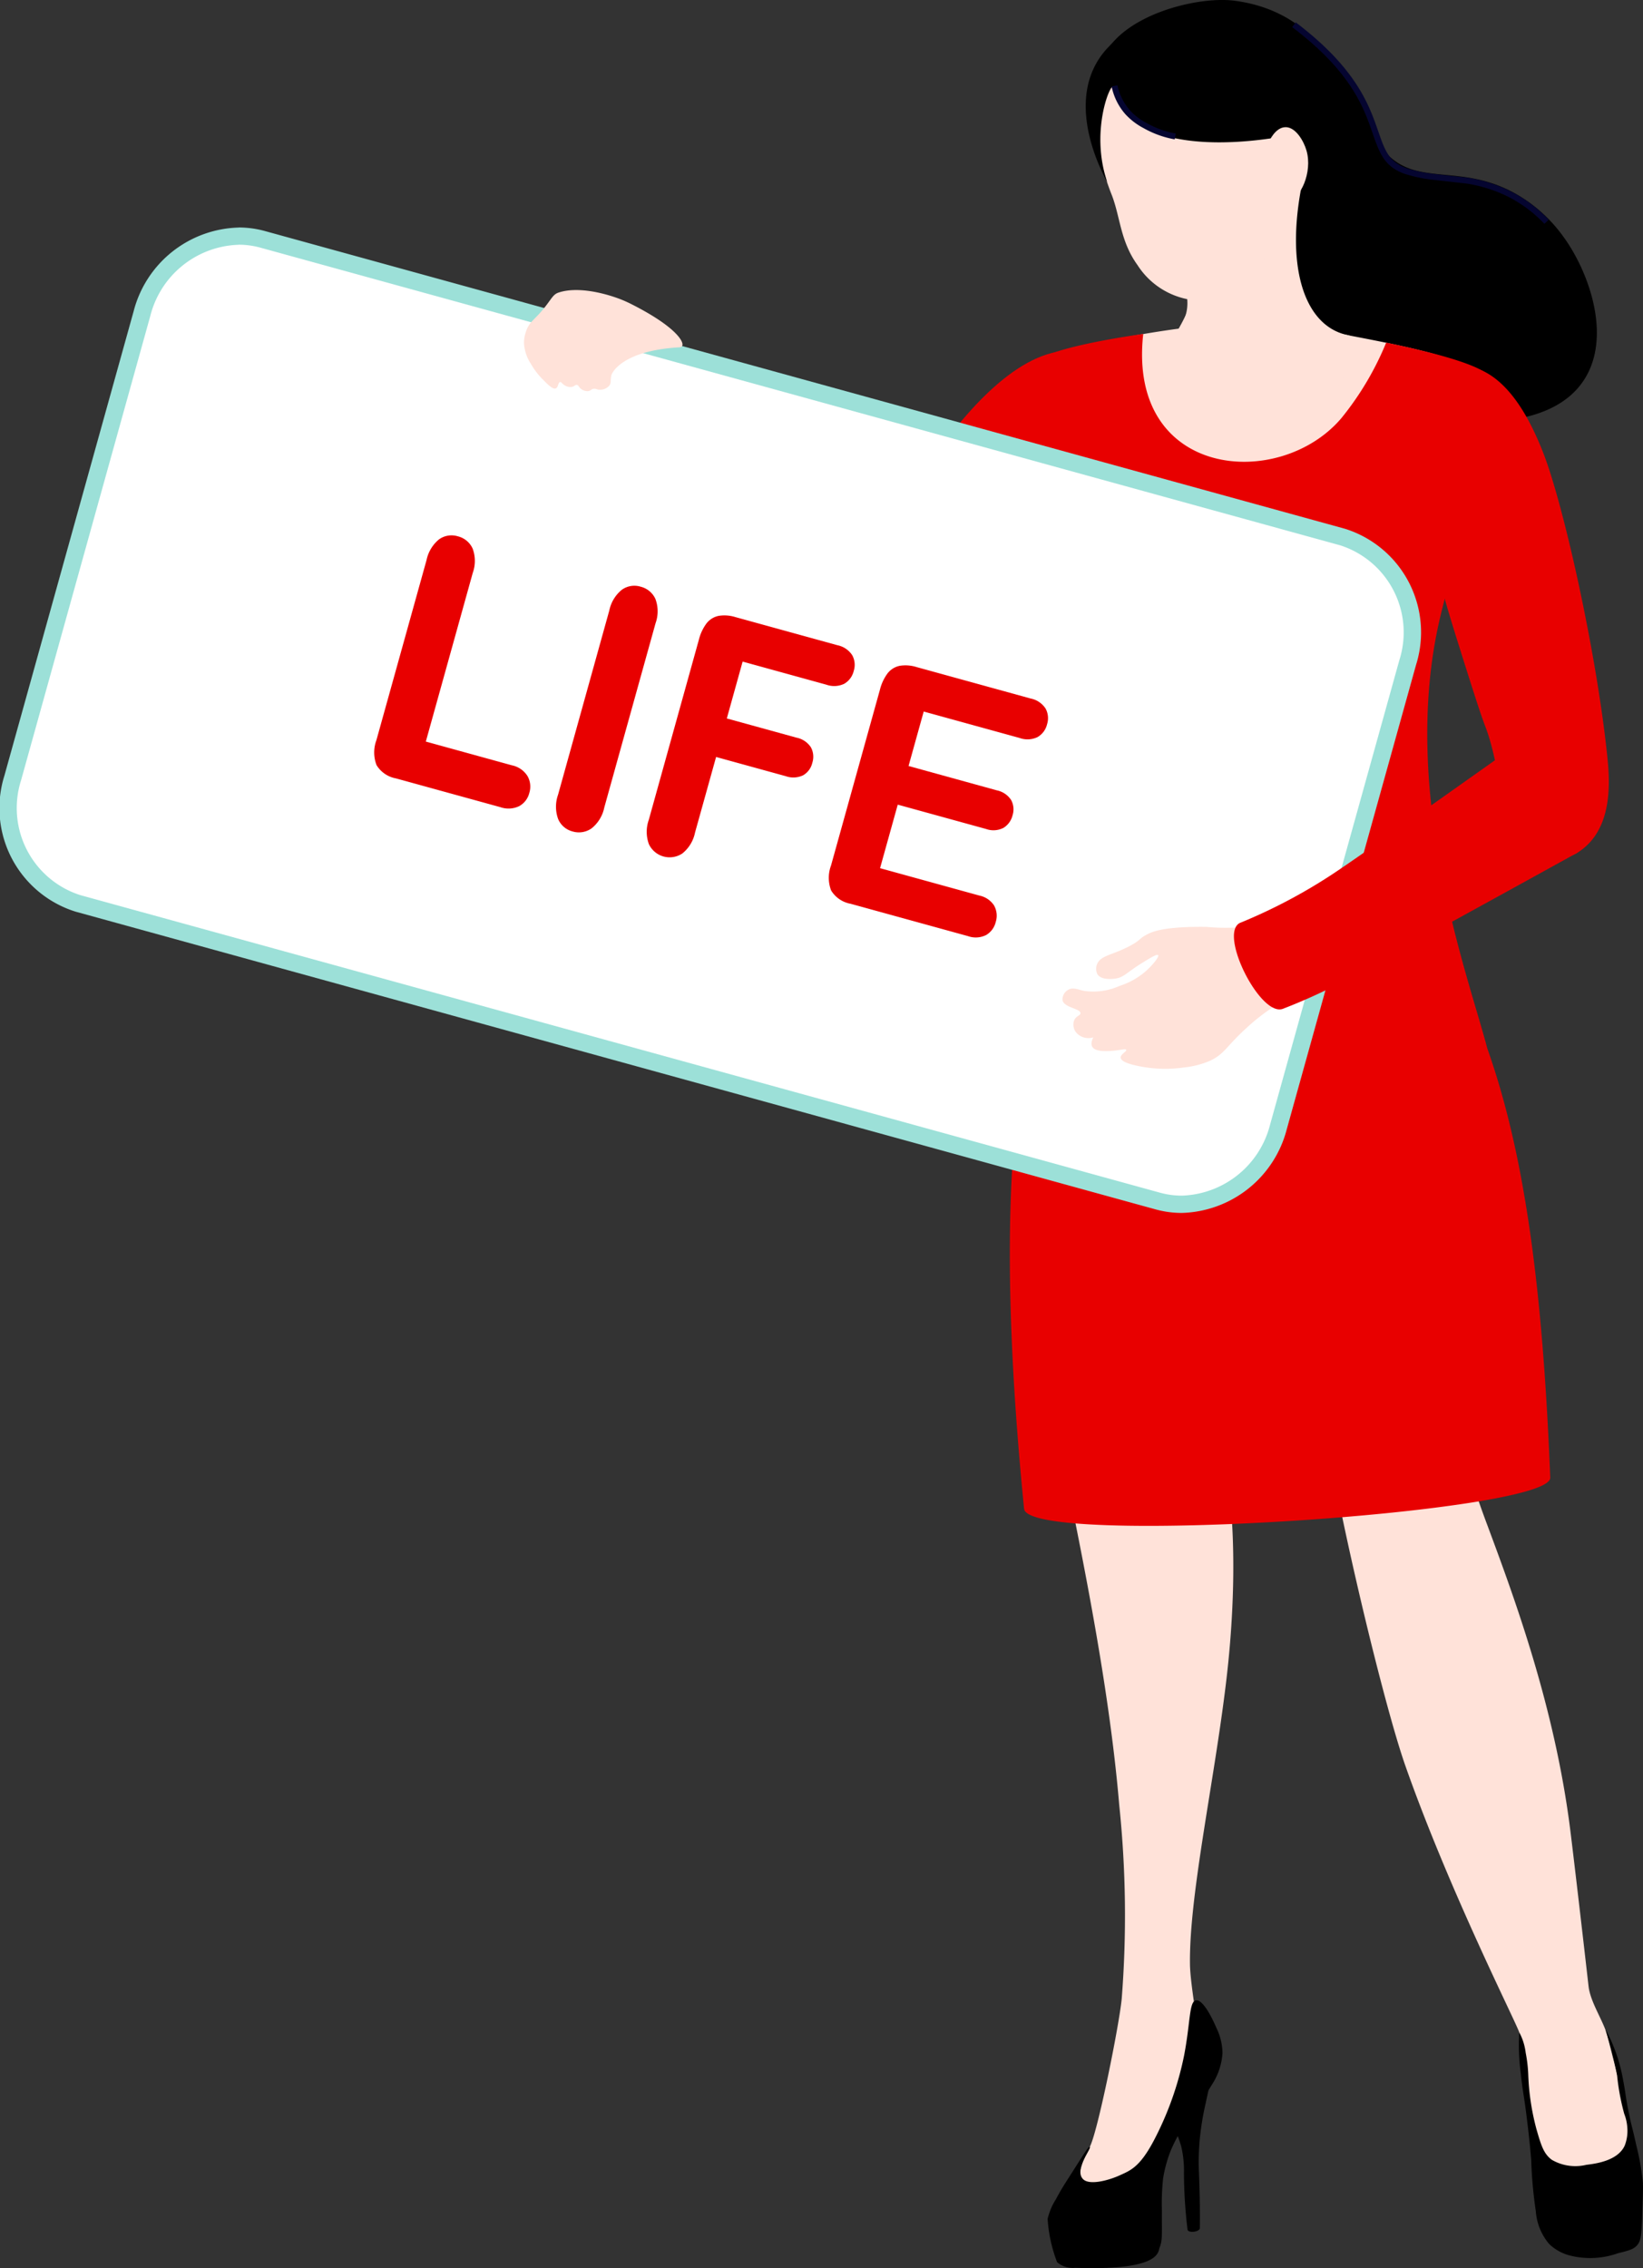 <svg id="グループ_1133" data-name="グループ 1133" xmlns="http://www.w3.org/2000/svg" xmlns:xlink="http://www.w3.org/1999/xlink" width="107.206" height="148" viewBox="0 0 107.206 148">
  <rect x="0" y="0" width="107.206" height="148" fill="#333333" stroke="none"/>
  <defs>
    <clipPath id="clip-path">
      <rect id="長方形_281" data-name="長方形 281" width="107.206" height="148" fill="none"/>
    </clipPath>
  </defs>
  <g id="グループ_1132" data-name="グループ 1132" clip-path="url(#clip-path)">
    <path id="パス_10412" data-name="パス 10412" d="M69.23,44.036c2.084-.384,4.2,7.834,5.214,16.837.431,3.831-1.888,10.341-2.372,13-.577,3.16-1.7,4.873-1.549,8.3a15.991,15.991,0,0,0,.858,4.387c2.177,7.081,1.011,16.29.736,18.458-.805,6.349-2.329,13.378-2.269,17.708.024,1.8,1.065,6.754.893,8.127-.175,1.4-1.847,2.252-2.915,3.672a13.062,13.062,0,0,1-4.3,3.585c-.392.207-1.715-.762-.216-3.478.5-.9,1.906-7.851,2.084-9.657a69.441,69.441,0,0,0-.163-12.654c-.964-11.471-4.431-24.884-4.8-28.676-.21-2.141,1.318-15.538,2.31-25.2C64.057,45.607,68.8,44.116,69.23,44.036" transform="translate(7.798 5.449)" fill="#ffe2d9"/>
    <path id="パス_10413" data-name="パス 10413" d="M69.639,52.095c2.734-2.151,8.657-4.276,11.652,1.931,1.872,3.881,3.124,14.774,3.33,18.176.2,3.266-.028,5.746.749,10.218.377,2.173.868,4.1,1.044,4.782a60.624,60.624,0,0,0,1.953,6.151c1.735,4.666,4.392,11.811,5.406,19.882.212,1.7.764,6.417,1.191,10.18.122,1.084.987,2.282,1.239,3.278.866,3.435,2.005,7.585,1.52,8.489-.35.653-1.512.573-2.21.289-.243-.1-2.176,1.8-3.463-.846-.758-1.556-1.606-8.188-1.606-8.188-.209-.669-4.556-9.221-7.432-17.4-1.042-2.963-2.959-10.589-4.261-16.913-.282-1.37-.55-2.658-1.03-4.379a60.235,60.235,0,0,0-2.692-7.53c-2.355-5.655-2.491-5.275-3.755-8.492-1.626-4.138-3.842-10.37-3.966-14.878-.082-3.027.729-3.49,2.33-4.75" transform="translate(8.688 6.179)" fill="#ffe2d9"/>
    <path id="パス_10414" data-name="パス 10414" d="M61.078,129.138c.311-.591.568-.99.866-1.455.969-1.514,1.265-2.017,1.349-1.977.155.072-1.015,1.445-.461,2.083.4.465,1.7.1,2.385-.209.723-.328,1.331-.533,2.26-2.291a20.828,20.828,0,0,0,1.966-5.513c.429-2.23.325-3.549.779-3.626.531-.09,1.259,1.616,1.331,1.788a3.845,3.845,0,0,1,.4,1.656,4.246,4.246,0,0,1-.675,2.033,20.825,20.825,0,0,1-1.35,1.977,11.553,11.553,0,0,0-1.336,2.31,8.585,8.585,0,0,0-.514,1.861A15.125,15.125,0,0,0,68,129.868c-.009,1.669.046,1.922-.156,2.431-.1.249.088,1.5-5.493,1.3a1.545,1.545,0,0,1-1.191-.371,9.557,9.557,0,0,1-.616-2.82,4.108,4.108,0,0,1,.537-1.275" transform="translate(7.814 14.375)"/>
    <path id="パス_10415" data-name="パス 10415" d="M70.717,118.831c.167.1-.1.521-.777,3.71a18.621,18.621,0,0,0-.383,2.33,16.2,16.2,0,0,0-.055,2.121c.088,2.242.059,3.37.062,3.677,0,.274-.8.356-.808.088a31.765,31.765,0,0,1-.231-3.7,6.856,6.856,0,0,0-.181-1.722,8.4,8.4,0,0,0-.621-1.536c-.72-1.918,2.493-5.259,2.994-4.968" transform="translate(8.728 14.705)"/>
    <path id="パス_10416" data-name="パス 10416" d="M87.806,118.027a3.755,3.755,0,0,1,.417,1.322,9.3,9.3,0,0,1,.17,1.471,15.825,15.825,0,0,0,.533,3.519c.308,1.068.473,1.609,1,2a3.051,3.051,0,0,0,2.254.329c.568-.069,2.036-.246,2.5-1.242a2.623,2.623,0,0,0,.178-1.15,3.034,3.034,0,0,0-.205-.941,15.234,15.234,0,0,1-.463-2.49c-.353-1.886-.788-2.964-.735-2.981a11,11,0,0,1,1.142,3.356c.149.75.129.966.364,2.1.177.854.237.964.474,2.043a17.471,17.471,0,0,1,.43,2.381c.027.339.008.914-.029,2.063-.05,1.524-.1,1.85-.364,2.133-.226.248-.558.334-1.213.493a5.4,5.4,0,0,1-3.243.128,3.036,3.036,0,0,1-1.262-.73,3.711,3.711,0,0,1-.869-2.14,28.441,28.441,0,0,1-.3-3.333c-.09-1.126-.2-2.009-.272-2.609-.2-1.664-.3-1.925-.4-2.995a13.556,13.556,0,0,1-.108-2.727" transform="translate(11.327 14.587)"/>
    <path id="パス_10417" data-name="パス 10417" d="M73.755.724c1.542.125,4.813,3.528,6.208,6.358.9,1.832.609,2.125,1.364,2.9,2.032,2.073,4.793.609,8.291,2.525a9.756,9.756,0,0,1,3.215,2.876c1.667,2.3,3.145,6.492,1.339,9.3-2.12,3.3-7.678,3-10.6,2.255C76.288,25.1,72.244,17.255,71.434,11.23c-.61-4.536.3-10.669,2.32-10.506" transform="translate(9.197 0.089)"/>
    <path id="パス_10418" data-name="パス 10418" d="M64.589,20.405c4.069.653.666,7.684.309,10.329-.4,2.973-7.239,6.507-9.94,10.08-1.664,2.2-3.709,4.629-5.694,5.305-1.087.371-1.626.791-2.253-.074-2.111-2.915,1.466-6.934,2.825-9.83.647-1.381,7.914-16.907,14.753-15.81" transform="translate(5.984 2.519)" fill="#e80000"/>
    <path id="パス_10419" data-name="パス 10419" d="M63.561,50.4c-.132-4.778-1.349-5.919-3.014-16.738-1.018-6.62-1.713-9.685-.047-12.467.441-.737,9.5-2.526,13.287-2.406a28.438,28.438,0,0,1,4.176.261c2.193.575,9.336,1.535,10.818,2.945,1.811,1.725.146,6.583-.6,9.869A49.838,49.838,0,0,1,85.578,39C83.028,45.254,83,47.143,82.992,49.435c-.041,8.179,5.568,9.251,7.066,29.5.07.952-1.329,1.131-3.041,1.636a47.84,47.84,0,0,1-12.624,2.149c-6.979-.058-15.052-.172-15.295-2.7C57.962,68.167,63.724,56.3,63.561,50.4" transform="translate(7.609 2.324)" fill="#ffe2d9"/>
    <path id="パス_10420" data-name="パス 10420" d="M72.366.048C77.332.7,79.6,4.468,80.229,8.324a8.355,8.355,0,0,1-1,5.84,6.6,6.6,0,0,1-6.292,3.154C67.853,16.4,60.961,6.785,64.4,2.788,66.232.664,70.274-.228,72.366.048" transform="translate(8.194 0)"/>
    <path id="パス_10421" data-name="パス 10421" d="M66.249,23.012a11.924,11.924,0,0,0,2.789-3.9c.294-1.265-.461-2.739-.413-3.865.113-2.617,8.4-6.738,8.021-5.061-1.311,5.765-.073,9.859,2.85,10.466,2.085.433-3.437,9.824-11.807,8.4-2.2-.374-2.985-5.221-1.679-6.636.242-.262-.4,1.122.239.593" transform="translate(8.439 1.213)" fill="#ffe2d9"/>
    <path id="パス_10422" data-name="パス 10422" d="M68.549,17.457A10.651,10.651,0,0,0,73.2,15.11,11.931,11.931,0,0,0,75,12.529a.752.752,0,0,1,.143.174c-.635,5.726-6.513,6.772-6.813,6.84a2.776,2.776,0,0,0,.215-2.087" transform="translate(8.821 1.551)" fill="#ffe2d9"/>
    <path id="パス_10423" data-name="パス 10423" d="M65.246,2.48a6.218,6.218,0,0,1,4.936-.923,7.955,7.955,0,0,1,4.743,3.514,10.131,10.131,0,0,1,1.681,6.864c-.274,2.588-3.7,8.359-7.555,7.353a5.03,5.03,0,0,1-2.99-2.165c-1.11-1.535-1.113-3.067-1.662-4.531a16.531,16.531,0,0,1-1.048-4c-.059-.61-.755-4.126,1.893-6.114" transform="translate(8.161 0.173)" fill="#ffe2d9"/>
    <path id="パス_10424" data-name="パス 10424" d="M65.952,1.7c.154-.082.3-.174.451-.249A6.505,6.505,0,0,1,68.865.8a8.041,8.041,0,0,1,2.727.3A8.392,8.392,0,0,1,76.45,5.326a6.645,6.645,0,0,1,1.137,3.021c-2.238.707-11.907,2.406-13.058-2.731-.1-.453-1.54,2.793-.378,6.172-.583-1.055-3.7-7.177,1.8-10.086" transform="translate(8.099 0.097)"/>
    <path id="パス_10425" data-name="パス 10425" d="M74.457,7.384C75.116,7.4,75.625,8.3,75.8,8.9c.425,1.44-.435,3.235-1.162,3.214-.808-.024-1.889-2.306-1.3-3.741.02-.051.427-1,1.112-.988" transform="translate(9.446 0.914)" fill="#ffe2d9"/>
    <path id="パス_10426" data-name="パス 10426" d="M74.362,10.492a.506.506,0,0,1,.032-.058l-.032.058" transform="translate(9.599 1.291)" fill="#ffe2d9"/>
    <path id="パス_10427" data-name="パス 10427" d="M74.445,10.343l-.044.084-.01.018.058-.108,0,.006" transform="translate(9.603 1.279)" fill="#ffe2d9"/>
    <path id="パス_10428" data-name="パス 10428" d="M74.9,11.35Z" transform="translate(9.668 1.405)" fill="#ffe2d9"/>
    <path id="パス_10429" data-name="パス 10429" d="M62.647,48.92c-.133-2.686-.926-5.328-2.175-12.423-.177-.939-.353-1.965-.528-3.1-1.018-6.62-1.7-9.973.619-12.448.365-.39,2.9-1.046,6.5-1.56-1.05,9.44,8.888,10.263,12.931,5.493a19.523,19.523,0,0,0,2.921-4.925c2.513.518,5.837,1.323,6.666,2.112C91.395,23.8,89,28.5,88.258,31.784c-.425,1.872-1,2.624-1.823,6.1C83.749,49.281,88.265,61.218,89.51,66c2.461,6.93,3.623,15.765,4.111,28.014.093,2.318-34.082,4.562-34.333,2.033C55.823,61.124,63.206,60.2,62.647,48.92" transform="translate(7.533 2.4)" fill="#e80000"/>
    <path id="パス_10430" data-name="パス 10430" d="M80.3,8.429c.458,1.324.736,2.124,2.183,2.485a9.161,9.161,0,0,0,1.233.249c1.043.12,1.6.181,1.926.216.364.04.451.049.611.075a9.721,9.721,0,0,1,2.377.724,9.027,9.027,0,0,1,2.785,2l-.282.266a8.629,8.629,0,0,0-2.665-1.913,9.475,9.475,0,0,0-2.277-.693c-.151-.025-.235-.034-.591-.073-.329-.035-.884-.1-1.928-.216a9.5,9.5,0,0,1-1.283-.258C80.736,10.877,80.4,9.9,79.932,8.555c-.588-1.7-1.394-4.023-5.257-6.947L74.91,1.3c3.956,3,4.785,5.385,5.389,7.129" transform="translate(9.639 0.161)" fill="#050530"/>
    <path id="パス_10431" data-name="パス 10431" d="M65.432,6.587a3.966,3.966,0,0,0,1.079.82,5.963,5.963,0,0,0,1.916.692l-.069.381a6.408,6.408,0,0,1-2.041-.738,4.337,4.337,0,0,1-1.175-.9,3.925,3.925,0,0,1-.9-1.812l.381-.08a3.539,3.539,0,0,0,.814,1.634" transform="translate(8.292 0.613)" fill="#050530"/>
    <path id="パス_10432" data-name="パス 10432" d="M59.158,28.616h0a.432.432,0,0,1,.429.436,14.39,14.39,0,0,0,.716,4.1.484.484,0,0,1-.212.589.4.4,0,0,1-.556-.246,15.325,15.325,0,0,1-.773-4.4.445.445,0,0,1,.4-.484" transform="translate(7.585 3.542)" fill="#524bae"/>
    <path id="パス_10433" data-name="パス 10433" d="M77.049,76.886a5.936,5.936,0,0,1-1.569-.212L5.019,57.248a6.012,6.012,0,0,1-3.747-3.071,6.952,6.952,0,0,1-.5-5.11L9.2,18.761a6.709,6.709,0,0,1,6.307-5.054,5.929,5.929,0,0,1,1.568.214L87.538,33.346a6.528,6.528,0,0,1,4.251,8.183l-8.434,30.3a6.708,6.708,0,0,1-6.306,5.052" transform="translate(0.064 1.696)" fill="#fff"/>
    <path id="パス_10434" data-name="パス 10434" d="M15.571,14.332h0a5.365,5.365,0,0,1,1.418.192L87.45,33.948a5.964,5.964,0,0,1,3.858,7.492l-8.433,30.3a6.142,6.142,0,0,1-5.763,4.641,5.365,5.365,0,0,1-1.418-.192L5.233,56.77a5.964,5.964,0,0,1-3.858-7.492l8.433-30.3a6.141,6.141,0,0,1,5.763-4.641m0-1.124A7.277,7.277,0,0,0,8.72,18.673L.287,48.977a7.078,7.078,0,0,0,4.645,8.874l70.46,19.424a6.435,6.435,0,0,0,1.72.234,7.277,7.277,0,0,0,6.851-5.465L92.4,41.74a7.078,7.078,0,0,0-4.645-8.874L17.291,13.442a6.435,6.435,0,0,0-1.72-.234" transform="translate(0 1.635)" fill="#9ce0d8"/>
    <path id="パス_10435" data-name="パス 10435" d="M30.617,46.092l-5.624-1.551,3.062-11.006a2.309,2.309,0,0,0-.008-1.588,1.434,1.434,0,0,0-.966-.8,1.4,1.4,0,0,0-1.227.2,2.376,2.376,0,0,0-.815,1.354l-3.27,11.748a2.3,2.3,0,0,0,.009,1.629,1.87,1.87,0,0,0,1.265.865l6.815,1.878a1.612,1.612,0,0,0,1.226-.066,1.359,1.359,0,0,0,.664-.872,1.381,1.381,0,0,0-.121-1.092,1.575,1.575,0,0,0-1.009-.7" transform="translate(2.792 3.847)" fill="#e80000"/>
    <path id="パス_10436" data-name="パス 10436" d="M37.652,34.071a1.4,1.4,0,0,0-1.223.2,2.354,2.354,0,0,0-.82,1.353L32.265,47.648a2.344,2.344,0,0,0,.007,1.587,1.4,1.4,0,0,0,.936.806,1.437,1.437,0,0,0,1.245-.2,2.342,2.342,0,0,0,.829-1.362l3.344-12.019a2.309,2.309,0,0,0-.008-1.588,1.434,1.434,0,0,0-.966-.8" transform="translate(4.148 4.21)" fill="#e80000"/>
    <path id="パス_10437" data-name="パス 10437" d="M49.811,37.677l-6.653-1.834a2.408,2.408,0,0,0-1.084-.081,1.337,1.337,0,0,0-.8.494,3.015,3.015,0,0,0-.5,1.073L37.51,49.068a2.338,2.338,0,0,0,.006,1.592,1.494,1.494,0,0,0,2.181.607,2.343,2.343,0,0,0,.83-1.368L41.9,44.971l4.55,1.254a1.486,1.486,0,0,0,1.122-.056,1.264,1.264,0,0,0,.606-.815,1.291,1.291,0,0,0-.091-1.013,1.463,1.463,0,0,0-.937-.63L42.6,42.457l1.032-3.71,5.463,1.507a1.519,1.519,0,0,0,1.171-.062,1.324,1.324,0,0,0,.616-.838,1.3,1.3,0,0,0-.1-1.025,1.513,1.513,0,0,0-.972-.652" transform="translate(4.825 4.422)" fill="#e80000"/>
    <path id="パス_10438" data-name="パス 10438" d="M58.691,54.317a1.508,1.508,0,0,0-.97-.662l-6.48-1.787,1.154-4.146,5.757,1.587a1.435,1.435,0,0,0,1.14-.071,1.324,1.324,0,0,0,.594-.82,1.274,1.274,0,0,0-.094-1,1.467,1.467,0,0,0-.937-.63L53.1,45.2l.989-3.553,6.261,1.726a1.514,1.514,0,0,0,1.171-.061,1.321,1.321,0,0,0,.618-.838,1.306,1.306,0,0,0-.1-1.025,1.511,1.511,0,0,0-.973-.652l-7.451-2.054a2.407,2.407,0,0,0-1.084-.081,1.34,1.34,0,0,0-.8.494,3.015,3.015,0,0,0-.5,1.073L48.041,51.695a2.3,2.3,0,0,0,.008,1.629,1.877,1.877,0,0,0,1.265.865l7.67,2.114a1.514,1.514,0,0,0,1.174-.071,1.342,1.342,0,0,0,.629-.847,1.36,1.36,0,0,0-.1-1.069" transform="translate(6.183 4.781)" fill="#e80000"/>
    <path id="パス_10439" data-name="パス 10439" d="M86.573,44.453a5.58,5.58,0,0,1,1.157-.366,5.651,5.651,0,0,1,2.726.142.356.356,0,1,1-.21.681,4.864,4.864,0,0,0-2.374-.124,4.961,4.961,0,0,0-1,.317.358.358,0,0,1-.463-.16h0a.355.355,0,0,1,.17-.489" transform="translate(11.148 5.443)" fill="#5481cb"/>
    <path id="パス_10440" data-name="パス 10440" d="M85.876,21.48c1.95.836,3.245,3.247,4.1,5.444,1.336,3.451,3.391,12.749,4.11,19.246.177,1.6.675,5.236-1.917,6.833-1.189.733-2.614-.561-4.049-1.706-.939-.751-.955-3.966-1.931-6.537-.231-.609-.417-1.137-1.272-3.839-1.435-4.53-1.552-5.061-1.643-5.714a17.407,17.407,0,0,1,.1-4.836c.209-1.778.826-9.61,2.505-8.89" transform="translate(10.732 2.653)" fill="#e80000"/>
    <path id="パス_10441" data-name="パス 10441" d="M61.79,58.769c.3-.165.611-.013.988.072a4.148,4.148,0,0,0,2.342-.316,4.87,4.87,0,0,0,1.624-.883c.519-.436.981-1.025.9-1.124s-.572.216-1.016.488c-1.041.637-1.175.933-1.746,1.036-.046.009-.919.157-1.2-.28a.791.791,0,0,1-.028-.646c.231-.6,1.02-.591,2.189-1.227.686-.373.539-.445,1.082-.727.359-.188,1.129-.523,3.86-.491a13.643,13.643,0,0,0,2.149.031,6.621,6.621,0,0,0,2.706-1.193c3-1.926,3.107-1.28,5.661-3.066a24.152,24.152,0,0,1,3.283-1.827c1.8-1.734,4.4-1.307,5.264-1.6,2.091-.717,2.4,3.4,2.189,3.851-.349.743-13.271,7.431-14.221,7.733a10.539,10.539,0,0,0-1.777.762A13.586,13.586,0,0,0,73.33,61.34c-1.289,1.188-1.368,1.637-2.324,2.078a5.839,5.839,0,0,1-1.677.426A8.628,8.628,0,0,1,66,63.67c-.269-.071-.781-.221-.8-.465-.018-.227.4-.4.36-.506s-.409.029-.926.061c-.391.024-1.1.066-1.291-.27-.038-.07-.108-.249.069-.611a1.047,1.047,0,0,1-1.163-.376.833.833,0,0,1-.085-.734c.125-.294.409-.306.412-.465.006-.307-1.051-.351-1.171-.839a.712.712,0,0,1,.386-.694" transform="translate(7.925 5.808)" fill="#ffe2d9"/>
    <path id="パス_10442" data-name="パス 10442" d="M71.694,54.849a35.28,35.28,0,0,0,6.73-3.647c2.125-1.436,10.646-7.487,10.646-7.487,1.912-1.768,6.568,5.032,4.621,6.564,0,0-9.663,5.346-13.55,7.427a36.67,36.67,0,0,1-5.633,2.742c-1.466.567-4.21-4.878-2.815-5.6" transform="translate(9.205 5.375)" fill="#e80000"/>
    <path id="パス_10443" data-name="パス 10443" d="M37.069,17.652c3.506,1.727,3.87,2.9,3.379,2.924-3.767.215-4.432,1.67-4.467,1.832-.08.366.01.5-.141.681a.809.809,0,0,1-.7.251c-.124-.021-.173-.071-.3-.056-.175.019-.192.124-.357.153A.674.674,0,0,1,34,23.288c-.159-.125-.149-.234-.263-.256s-.167.107-.366.135a.683.683,0,0,1-.411-.093c-.2-.109-.227-.239-.318-.229-.145.017-.119.366-.295.417-.1.029-.262.009-.745-.494a4.815,4.815,0,0,1-.872-1.114,2.711,2.711,0,0,1-.449-1.365,2.242,2.242,0,0,1,.132-.745c.242-.712.594-.729,1.361-1.756.347-.463.451-.675.753-.778,1.482-.5,3.714.237,4.539.644" transform="translate(3.909 2.084)" fill="#ffe2d9"/>
  </g>
</svg>
